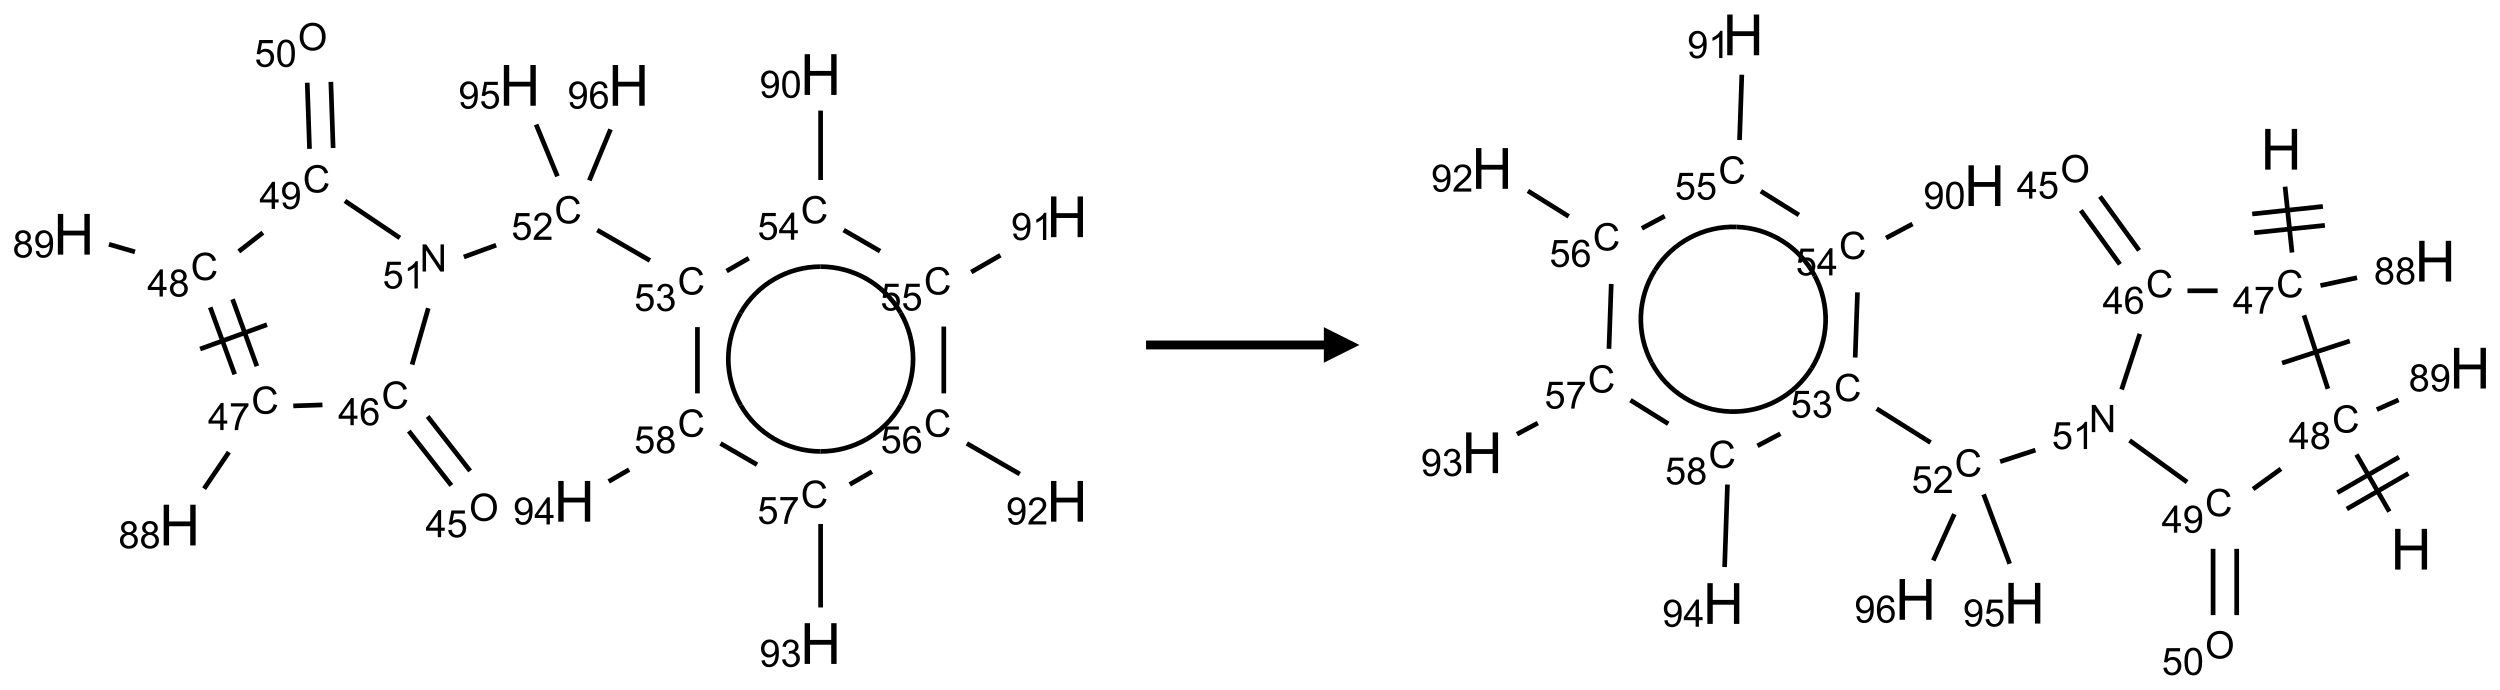 <?xml version="1.0" encoding="UTF-8"?>
<svg xmlns="http://www.w3.org/2000/svg" xmlns:xlink="http://www.w3.org/1999/xlink" width="703" height="194" viewBox="0 0 703 194">
<defs>
<g>
<g id="glyph-0-0">
<path d="M 1.332 0 L 1.332 -6.668 L 6.668 -6.668 L 6.668 0 Z M 1.5 -0.168 L 6.5 -0.168 L 6.5 -6.5 L 1.5 -6.5 Z M 1.5 -0.168 "/>
</g>
<g id="glyph-0-1">
<path d="M 0.516 -3.719 C 0.516 -4.984 0.855 -5.977 1.535 -6.695 C 2.215 -7.414 3.094 -7.77 4.172 -7.77 C 4.875 -7.77 5.512 -7.602 6.078 -7.266 C 6.645 -6.93 7.074 -6.461 7.371 -5.855 C 7.668 -5.254 7.816 -4.57 7.816 -3.809 C 7.816 -3.035 7.66 -2.34 7.348 -1.73 C 7.035 -1.117 6.594 -0.656 6.02 -0.34 C 5.449 -0.027 4.828 0.129 4.168 0.129 C 3.449 0.129 2.805 -0.043 2.238 -0.391 C 1.672 -0.738 1.246 -1.211 0.953 -1.812 C 0.66 -2.414 0.516 -3.047 0.516 -3.719 Z M 1.559 -3.703 C 1.559 -2.781 1.805 -2.059 2.301 -1.527 C 2.793 -1 3.414 -0.734 4.16 -0.734 C 4.922 -0.734 5.547 -1 6.039 -1.535 C 6.531 -2.07 6.777 -2.828 6.777 -3.812 C 6.777 -4.434 6.672 -4.977 6.461 -5.441 C 6.25 -5.902 5.945 -6.262 5.539 -6.52 C 5.133 -6.773 4.68 -6.902 4.176 -6.902 C 3.461 -6.902 2.848 -6.656 2.332 -6.164 C 1.816 -5.672 1.559 -4.852 1.559 -3.703 Z M 1.559 -3.703 "/>
</g>
<g id="glyph-0-2">
<path d="M 3.449 0 L 3.449 -1.828 L 0.137 -1.828 L 0.137 -2.688 L 3.621 -7.637 L 4.387 -7.637 L 4.387 -2.688 L 5.418 -2.688 L 5.418 -1.828 L 4.387 -1.828 L 4.387 0 Z M 3.449 -2.688 L 3.449 -6.129 L 1.059 -2.688 Z M 3.449 -2.688 "/>
</g>
<g id="glyph-0-3">
<path d="M 0.441 -2 L 1.426 -2.082 C 1.5 -1.605 1.668 -1.242 1.934 -1.004 C 2.199 -0.762 2.52 -0.641 2.895 -0.641 C 3.348 -0.641 3.73 -0.812 4.043 -1.152 C 4.355 -1.492 4.512 -1.941 4.512 -2.504 C 4.512 -3.039 4.359 -3.461 4.059 -3.77 C 3.758 -4.078 3.367 -4.234 2.879 -4.234 C 2.578 -4.234 2.305 -4.164 2.062 -4.027 C 1.82 -3.891 1.629 -3.715 1.488 -3.496 L 0.609 -3.609 L 1.348 -7.531 L 5.145 -7.531 L 5.145 -6.637 L 2.098 -6.637 L 1.688 -4.582 C 2.145 -4.902 2.625 -5.062 3.129 -5.062 C 3.797 -5.062 4.359 -4.832 4.816 -4.371 C 5.277 -3.91 5.504 -3.312 5.504 -2.59 C 5.504 -1.898 5.305 -1.301 4.902 -0.797 C 4.41 -0.18 3.742 0.129 2.895 0.129 C 2.199 0.129 1.633 -0.062 1.195 -0.453 C 0.758 -0.844 0.504 -1.359 0.441 -2 Z M 0.441 -2 "/>
</g>
<g id="glyph-0-4">
<path d="M 6.27 -2.676 L 7.281 -2.422 C 7.07 -1.594 6.688 -0.961 6.137 -0.523 C 5.586 -0.086 4.914 0.129 4.121 0.129 C 3.297 0.129 2.629 -0.039 2.113 -0.371 C 1.598 -0.707 1.203 -1.191 0.934 -1.828 C 0.664 -2.465 0.531 -3.145 0.531 -3.875 C 0.531 -4.672 0.684 -5.363 0.988 -5.957 C 1.293 -6.547 1.723 -6.996 2.285 -7.305 C 2.844 -7.613 3.461 -7.766 4.137 -7.766 C 4.898 -7.766 5.543 -7.57 6.062 -7.184 C 6.582 -6.793 6.945 -6.246 7.152 -5.543 L 6.156 -5.309 C 5.98 -5.863 5.723 -6.266 5.387 -6.52 C 5.051 -6.773 4.625 -6.902 4.113 -6.902 C 3.527 -6.902 3.039 -6.762 2.645 -6.48 C 2.25 -6.199 1.973 -5.82 1.812 -5.348 C 1.652 -4.871 1.574 -4.383 1.574 -3.879 C 1.574 -3.23 1.668 -2.664 1.855 -2.18 C 2.047 -1.695 2.34 -1.332 2.738 -1.094 C 3.137 -0.855 3.57 -0.734 4.035 -0.734 C 4.602 -0.734 5.082 -0.898 5.473 -1.223 C 5.867 -1.551 6.133 -2.035 6.27 -2.676 Z M 6.27 -2.676 "/>
</g>
<g id="glyph-0-5">
<path d="M 5.309 -5.766 L 4.375 -5.691 C 4.293 -6.059 4.172 -6.328 4.02 -6.496 C 3.766 -6.762 3.453 -6.895 3.082 -6.895 C 2.785 -6.895 2.523 -6.812 2.297 -6.645 C 2 -6.43 1.77 -6.117 1.598 -5.703 C 1.43 -5.289 1.34 -4.703 1.332 -3.938 C 1.559 -4.281 1.836 -4.535 2.16 -4.703 C 2.488 -4.871 2.828 -4.953 3.188 -4.953 C 3.812 -4.953 4.344 -4.723 4.785 -4.262 C 5.223 -3.801 5.441 -3.207 5.441 -2.48 C 5.441 -2 5.34 -1.555 5.133 -1.145 C 4.926 -0.73 4.641 -0.418 4.281 -0.199 C 3.922 0.02 3.512 0.129 3.051 0.129 C 2.27 0.129 1.633 -0.156 1.141 -0.73 C 0.648 -1.305 0.402 -2.254 0.402 -3.574 C 0.402 -5.051 0.672 -6.121 1.219 -6.793 C 1.695 -7.375 2.336 -7.668 3.141 -7.668 C 3.742 -7.668 4.234 -7.5 4.617 -7.16 C 5 -6.824 5.23 -6.359 5.309 -5.766 Z M 1.48 -2.473 C 1.48 -2.152 1.547 -1.844 1.684 -1.547 C 1.82 -1.25 2.016 -1.027 2.262 -0.871 C 2.508 -0.719 2.766 -0.641 3.035 -0.641 C 3.434 -0.641 3.773 -0.801 4.059 -1.121 C 4.344 -1.441 4.484 -1.875 4.484 -2.422 C 4.484 -2.949 4.344 -3.367 4.062 -3.668 C 3.781 -3.973 3.426 -4.125 3 -4.125 C 2.578 -4.125 2.219 -3.973 1.922 -3.668 C 1.625 -3.363 1.48 -2.969 1.48 -2.473 Z M 1.48 -2.473 "/>
</g>
<g id="glyph-0-6">
<path d="M 0.504 -6.637 L 0.504 -7.535 L 5.449 -7.535 L 5.449 -6.809 C 4.961 -6.289 4.48 -5.602 4.004 -4.746 C 3.527 -3.887 3.156 -3.004 2.895 -2.098 C 2.707 -1.461 2.59 -0.762 2.535 0 L 1.574 0 C 1.582 -0.602 1.703 -1.328 1.926 -2.176 C 2.152 -3.027 2.477 -3.848 2.898 -4.637 C 3.32 -5.426 3.77 -6.094 4.246 -6.637 Z M 0.504 -6.637 "/>
</g>
<g id="glyph-0-7">
<path d="M 1.887 -4.141 C 1.496 -4.281 1.207 -4.484 1.02 -4.75 C 0.832 -5.016 0.738 -5.328 0.738 -5.699 C 0.738 -6.254 0.938 -6.719 1.34 -7.098 C 1.738 -7.477 2.27 -7.668 2.934 -7.668 C 3.598 -7.668 4.137 -7.473 4.543 -7.086 C 4.949 -6.699 5.152 -6.227 5.152 -5.672 C 5.152 -5.316 5.059 -5.008 4.871 -4.746 C 4.688 -4.484 4.406 -4.281 4.027 -4.141 C 4.496 -3.988 4.852 -3.742 5.098 -3.402 C 5.34 -3.062 5.465 -2.656 5.465 -2.184 C 5.465 -1.531 5.234 -0.98 4.77 -0.535 C 4.309 -0.09 3.703 0.129 2.949 0.129 C 2.195 0.129 1.586 -0.094 1.125 -0.539 C 0.664 -0.984 0.434 -1.543 0.434 -2.207 C 0.434 -2.703 0.559 -3.121 0.809 -3.457 C 1.062 -3.793 1.422 -4.02 1.887 -4.141 Z M 1.699 -5.73 C 1.699 -5.367 1.812 -5.074 2.047 -4.844 C 2.281 -4.613 2.582 -4.5 2.953 -4.5 C 3.312 -4.5 3.609 -4.613 3.84 -4.84 C 4.07 -5.066 4.188 -5.348 4.188 -5.676 C 4.188 -6.02 4.07 -6.309 3.832 -6.543 C 3.594 -6.777 3.297 -6.895 2.941 -6.895 C 2.586 -6.895 2.289 -6.781 2.051 -6.551 C 1.816 -6.324 1.699 -6.047 1.699 -5.73 Z M 1.395 -2.203 C 1.395 -1.938 1.461 -1.676 1.586 -1.426 C 1.711 -1.176 1.902 -0.984 2.152 -0.848 C 2.402 -0.711 2.672 -0.641 2.957 -0.641 C 3.406 -0.641 3.777 -0.785 4.066 -1.074 C 4.359 -1.363 4.504 -1.727 4.504 -2.172 C 4.504 -2.625 4.355 -2.996 4.055 -3.293 C 3.754 -3.586 3.379 -3.734 2.926 -3.734 C 2.484 -3.734 2.121 -3.59 1.832 -3.297 C 1.543 -3.004 1.395 -2.641 1.395 -2.203 Z M 1.395 -2.203 "/>
</g>
<g id="glyph-0-8">
<path d="M 0.582 -1.766 L 1.484 -1.848 C 1.562 -1.426 1.707 -1.117 1.922 -0.926 C 2.137 -0.734 2.414 -0.641 2.75 -0.641 C 3.039 -0.641 3.289 -0.707 3.508 -0.84 C 3.727 -0.973 3.902 -1.148 4.043 -1.367 C 4.18 -1.586 4.297 -1.887 4.391 -2.262 C 4.484 -2.637 4.531 -3.016 4.531 -3.406 C 4.531 -3.449 4.531 -3.512 4.527 -3.594 C 4.34 -3.297 4.082 -3.055 3.758 -2.867 C 3.434 -2.68 3.082 -2.59 2.703 -2.59 C 2.07 -2.59 1.535 -2.816 1.098 -3.277 C 0.66 -3.734 0.441 -4.34 0.441 -5.09 C 0.441 -5.863 0.672 -6.484 1.129 -6.957 C 1.586 -7.43 2.156 -7.668 2.844 -7.668 C 3.34 -7.668 3.793 -7.531 4.207 -7.266 C 4.617 -7 4.93 -6.617 5.145 -6.121 C 5.355 -5.629 5.465 -4.91 5.465 -3.973 C 5.465 -2.996 5.359 -2.223 5.145 -1.645 C 4.934 -1.066 4.617 -0.625 4.199 -0.324 C 3.781 -0.02 3.293 0.129 2.73 0.129 C 2.133 0.129 1.645 -0.035 1.266 -0.367 C 0.887 -0.699 0.66 -1.164 0.582 -1.766 Z M 4.422 -5.137 C 4.422 -5.676 4.277 -6.102 3.992 -6.418 C 3.707 -6.734 3.359 -6.891 2.957 -6.891 C 2.543 -6.891 2.18 -6.719 1.871 -6.379 C 1.562 -6.039 1.406 -5.598 1.406 -5.059 C 1.406 -4.57 1.555 -4.176 1.848 -3.871 C 2.141 -3.566 2.5 -3.418 2.934 -3.418 C 3.367 -3.418 3.723 -3.57 4.004 -3.871 C 4.281 -4.176 4.422 -4.598 4.422 -5.137 Z M 4.422 -5.137 "/>
</g>
<g id="glyph-0-9">
<path d="M 0.441 -3.766 C 0.441 -4.668 0.535 -5.395 0.723 -5.945 C 0.906 -6.496 1.184 -6.922 1.551 -7.219 C 1.918 -7.516 2.375 -7.668 2.934 -7.668 C 3.344 -7.668 3.703 -7.586 4.012 -7.418 C 4.32 -7.254 4.574 -7.016 4.777 -6.707 C 4.977 -6.395 5.137 -6.016 5.25 -5.57 C 5.363 -5.125 5.422 -4.523 5.422 -3.766 C 5.422 -2.871 5.328 -2.148 5.145 -1.598 C 4.961 -1.047 4.688 -0.621 4.32 -0.32 C 3.953 -0.02 3.492 0.129 2.934 0.129 C 2.195 0.129 1.617 -0.133 1.199 -0.66 C 0.695 -1.297 0.441 -2.332 0.441 -3.766 Z M 1.406 -3.766 C 1.406 -2.512 1.555 -1.68 1.848 -1.262 C 2.141 -0.848 2.5 -0.641 2.934 -0.641 C 3.363 -0.641 3.727 -0.848 4.02 -1.266 C 4.312 -1.684 4.457 -2.516 4.457 -3.766 C 4.457 -5.023 4.312 -5.859 4.02 -6.27 C 3.727 -6.684 3.359 -6.891 2.922 -6.891 C 2.492 -6.891 2.148 -6.707 1.891 -6.344 C 1.566 -5.879 1.406 -5.02 1.406 -3.766 Z M 1.406 -3.766 "/>
</g>
<g id="glyph-0-10">
<path d="M 0.812 0 L 0.812 -7.637 L 1.848 -7.637 L 5.859 -1.641 L 5.859 -7.637 L 6.828 -7.637 L 6.828 0 L 5.793 0 L 1.781 -6 L 1.781 0 Z M 0.812 0 "/>
</g>
<g id="glyph-0-11">
<path d="M 3.973 0 L 3.035 0 L 3.035 -5.973 C 2.809 -5.758 2.516 -5.543 2.148 -5.328 C 1.781 -5.113 1.453 -4.953 1.16 -4.844 L 1.16 -5.75 C 1.684 -5.996 2.145 -6.297 2.535 -6.645 C 2.93 -6.996 3.207 -7.336 3.371 -7.668 L 3.973 -7.668 Z M 3.973 0 "/>
</g>
<g id="glyph-0-12">
<path d="M 5.371 -0.902 L 5.371 0 L 0.324 0 C 0.316 -0.227 0.352 -0.441 0.434 -0.652 C 0.562 -0.996 0.766 -1.332 1.051 -1.668 C 1.332 -2 1.742 -2.387 2.277 -2.824 C 3.105 -3.504 3.668 -4.043 3.957 -4.441 C 4.25 -4.84 4.395 -5.215 4.395 -5.566 C 4.395 -5.938 4.262 -6.254 3.996 -6.508 C 3.73 -6.762 3.387 -6.891 2.957 -6.891 C 2.508 -6.891 2.145 -6.754 1.875 -6.484 C 1.605 -6.215 1.469 -5.84 1.465 -5.359 L 0.5 -5.457 C 0.566 -6.176 0.812 -6.727 1.246 -7.102 C 1.676 -7.477 2.254 -7.668 2.98 -7.668 C 3.711 -7.668 4.293 -7.465 4.719 -7.059 C 5.145 -6.652 5.359 -6.148 5.359 -5.547 C 5.359 -5.242 5.297 -4.941 5.172 -4.645 C 5.047 -4.352 4.84 -4.039 4.551 -3.715 C 4.262 -3.387 3.777 -2.938 3.105 -2.371 C 2.543 -1.898 2.18 -1.578 2.02 -1.41 C 1.859 -1.242 1.73 -1.07 1.625 -0.902 Z M 5.371 -0.902 "/>
</g>
<g id="glyph-0-13">
<path d="M 0.449 -2.016 L 1.387 -2.141 C 1.492 -1.609 1.676 -1.227 1.934 -0.992 C 2.191 -0.758 2.508 -0.641 2.879 -0.641 C 3.32 -0.641 3.695 -0.793 3.996 -1.098 C 4.301 -1.402 4.453 -1.781 4.453 -2.234 C 4.453 -2.664 4.312 -3.02 4.031 -3.301 C 3.75 -3.578 3.391 -3.719 2.957 -3.719 C 2.781 -3.719 2.562 -3.684 2.297 -3.613 L 2.402 -4.438 C 2.465 -4.43 2.516 -4.426 2.551 -4.426 C 2.949 -4.426 3.312 -4.531 3.629 -4.738 C 3.949 -4.949 4.109 -5.27 4.109 -5.703 C 4.109 -6.047 3.992 -6.332 3.762 -6.559 C 3.527 -6.785 3.227 -6.895 2.859 -6.895 C 2.496 -6.895 2.191 -6.781 1.949 -6.551 C 1.707 -6.324 1.547 -5.98 1.48 -5.52 L 0.543 -5.688 C 0.656 -6.316 0.918 -6.805 1.324 -7.148 C 1.73 -7.492 2.234 -7.668 2.84 -7.668 C 3.254 -7.668 3.641 -7.578 3.988 -7.398 C 4.34 -7.219 4.609 -6.977 4.793 -6.668 C 4.98 -6.359 5.074 -6.031 5.074 -5.684 C 5.074 -5.352 4.984 -5.051 4.809 -4.781 C 4.629 -4.512 4.367 -4.297 4.02 -4.137 C 4.473 -4.031 4.824 -3.816 5.074 -3.488 C 5.324 -3.16 5.449 -2.75 5.449 -2.254 C 5.449 -1.59 5.203 -1.023 4.719 -0.559 C 4.234 -0.098 3.617 0.137 2.875 0.137 C 2.203 0.137 1.648 -0.062 1.207 -0.465 C 0.762 -0.863 0.512 -1.379 0.449 -2.016 Z M 0.449 -2.016 "/>
</g>
<g id="glyph-1-0">
<path d="M 2 0 L 2 -10 L 10 -10 L 10 0 Z M 2.25 -0.25 L 9.75 -0.25 L 9.75 -9.75 L 2.25 -9.75 Z M 2.25 -0.25 "/>
</g>
<g id="glyph-1-1">
<path d="M 1.281 0 L 1.281 -11.453 L 2.797 -11.453 L 2.797 -6.75 L 8.75 -6.75 L 8.75 -11.453 L 10.266 -11.453 L 10.266 0 L 8.75 0 L 8.75 -5.398 L 2.797 -5.398 L 2.797 0 Z M 1.281 0 "/>
</g>
</g>
</defs>
<path fill="none" stroke-width="0.033" stroke-linecap="butt" stroke-linejoin="miter" stroke="rgb(0%, 0%, 0%)" stroke-opacity="1" stroke-miterlimit="10" d="M 2.786 3.003 L 2.487 2.62 " transform="matrix(40, 0, 0, 40, 20.756, 12.301)"/>
<path fill="none" stroke-width="0.033" stroke-linecap="butt" stroke-linejoin="miter" stroke="rgb(0%, 0%, 0%)" stroke-opacity="1" stroke-miterlimit="10" d="M 2.654 3.105 L 2.355 2.723 " transform="matrix(40, 0, 0, 40, 20.756, 12.301)"/>
<path fill="none" stroke-width="0.033" stroke-linecap="butt" stroke-linejoin="miter" stroke="rgb(0%, 0%, 0%)" stroke-opacity="1" stroke-miterlimit="10" d="M 1.748 2.539 L 1.543 2.546 " transform="matrix(40, 0, 0, 40, 20.756, 12.301)"/>
<path fill="none" stroke-width="0.033" stroke-linecap="butt" stroke-linejoin="miter" stroke="rgb(0%, 0%, 0%)" stroke-opacity="1" stroke-miterlimit="10" d="M 1.09 2.871 L 0.916 3.128 " transform="matrix(40, 0, 0, 40, 20.756, 12.301)"/>
<path fill="none" stroke-width="0.033" stroke-linecap="butt" stroke-linejoin="miter" stroke="rgb(0%, 0%, 0%)" stroke-opacity="1" stroke-miterlimit="10" d="M 1.287 2.267 L 1.116 1.796 " transform="matrix(40, 0, 0, 40, 20.756, 12.301)"/>
<path fill="none" stroke-width="0.033" stroke-linecap="butt" stroke-linejoin="miter" stroke="rgb(0%, 0%, 0%)" stroke-opacity="1" stroke-miterlimit="10" d="M 1.131 2.324 L 0.959 1.853 " transform="matrix(40, 0, 0, 40, 20.756, 12.301)"/>
<path fill="none" stroke-width="0.033" stroke-linecap="butt" stroke-linejoin="miter" stroke="rgb(0%, 0%, 0%)" stroke-opacity="1" stroke-miterlimit="10" d="M 1.358 1.975 L 0.888 2.146 " transform="matrix(40, 0, 0, 40, 20.756, 12.301)"/>
<path fill="none" stroke-width="0.033" stroke-linecap="butt" stroke-linejoin="miter" stroke="rgb(0%, 0%, 0%)" stroke-opacity="1" stroke-miterlimit="10" d="M 0.43 1.463 L 0.247 1.41 " transform="matrix(40, 0, 0, 40, 20.756, 12.301)"/>
<path fill="none" stroke-width="0.033" stroke-linecap="butt" stroke-linejoin="miter" stroke="rgb(0%, 0%, 0%)" stroke-opacity="1" stroke-miterlimit="10" d="M 1.16 1.46 L 1.329 1.328 " transform="matrix(40, 0, 0, 40, 20.756, 12.301)"/>
<path fill="none" stroke-width="0.033" stroke-linecap="butt" stroke-linejoin="miter" stroke="rgb(0%, 0%, 0%)" stroke-opacity="1" stroke-miterlimit="10" d="M 1.823 0.733 L 1.807 0.268 " transform="matrix(40, 0, 0, 40, 20.756, 12.301)"/>
<path fill="none" stroke-width="0.033" stroke-linecap="butt" stroke-linejoin="miter" stroke="rgb(0%, 0%, 0%)" stroke-opacity="1" stroke-miterlimit="10" d="M 1.657 0.739 L 1.641 0.274 " transform="matrix(40, 0, 0, 40, 20.756, 12.301)"/>
<path fill="none" stroke-width="0.033" stroke-linecap="butt" stroke-linejoin="miter" stroke="rgb(0%, 0%, 0%)" stroke-opacity="1" stroke-miterlimit="10" d="M 1.906 1.105 L 2.292 1.365 " transform="matrix(40, 0, 0, 40, 20.756, 12.301)"/>
<path fill="none" stroke-width="0.033" stroke-linecap="butt" stroke-linejoin="miter" stroke="rgb(0%, 0%, 0%)" stroke-opacity="1" stroke-miterlimit="10" d="M 2.492 1.859 L 2.378 2.256 " transform="matrix(40, 0, 0, 40, 20.756, 12.301)"/>
<path fill="none" stroke-width="0.033" stroke-linecap="butt" stroke-linejoin="miter" stroke="rgb(0%, 0%, 0%)" stroke-opacity="1" stroke-miterlimit="10" d="M 2.742 1.499 L 2.969 1.416 " transform="matrix(40, 0, 0, 40, 20.756, 12.301)"/>
<path fill="none" stroke-width="0.033" stroke-linecap="butt" stroke-linejoin="miter" stroke="rgb(0%, 0%, 0%)" stroke-opacity="1" stroke-miterlimit="10" d="M 3.68 1.31 L 4.05 1.524 " transform="matrix(40, 0, 0, 40, 20.756, 12.301)"/>
<path fill="none" stroke-width="0.033" stroke-linecap="butt" stroke-linejoin="miter" stroke="rgb(0%, 0%, 0%)" stroke-opacity="1" stroke-miterlimit="10" d="M 4.589 1.598 L 4.745 1.508 " transform="matrix(40, 0, 0, 40, 20.756, 12.301)"/>
<path fill="none" stroke-width="0.033" stroke-linecap="butt" stroke-linejoin="miter" stroke="rgb(0%, 0%, 0%)" stroke-opacity="1" stroke-miterlimit="10" d="M 5.25 0.958 L 5.25 0.47 " transform="matrix(40, 0, 0, 40, 20.756, 12.301)"/>
<path fill="none" stroke-width="0.033" stroke-linecap="butt" stroke-linejoin="miter" stroke="rgb(0%, 0%, 0%)" stroke-opacity="1" stroke-miterlimit="10" d="M 5.412 1.31 L 5.668 1.458 " transform="matrix(40, 0, 0, 40, 20.756, 12.301)"/>
<path fill="none" stroke-width="0.033" stroke-linecap="butt" stroke-linejoin="miter" stroke="rgb(0%, 0%, 0%)" stroke-opacity="1" stroke-miterlimit="10" d="M 6.309 1.605 L 6.514 1.487 " transform="matrix(40, 0, 0, 40, 20.756, 12.301)"/>
<path fill="none" stroke-width="0.033" stroke-linecap="butt" stroke-linejoin="miter" stroke="rgb(0%, 0%, 0%)" stroke-opacity="1" stroke-miterlimit="10" d="M 6.116 1.988 L 6.116 2.458 " transform="matrix(40, 0, 0, 40, 20.756, 12.301)"/>
<path fill="none" stroke-width="0.033" stroke-linecap="butt" stroke-linejoin="miter" stroke="rgb(0%, 0%, 0%)" stroke-opacity="1" stroke-miterlimit="10" d="M 6.278 2.81 L 6.65 3.025 " transform="matrix(40, 0, 0, 40, 20.756, 12.301)"/>
<path fill="none" stroke-width="0.033" stroke-linecap="butt" stroke-linejoin="miter" stroke="rgb(0%, 0%, 0%)" stroke-opacity="1" stroke-miterlimit="10" d="M 5.611 3.008 L 5.455 3.098 " transform="matrix(40, 0, 0, 40, 20.756, 12.301)"/>
<path fill="none" stroke-width="0.033" stroke-linecap="butt" stroke-linejoin="miter" stroke="rgb(0%, 0%, 0%)" stroke-opacity="1" stroke-miterlimit="10" d="M 5.25 3.376 L 5.25 3.963 " transform="matrix(40, 0, 0, 40, 20.756, 12.301)"/>
<path fill="none" stroke-width="0.033" stroke-linecap="butt" stroke-linejoin="miter" stroke="rgb(0%, 0%, 0%)" stroke-opacity="1" stroke-miterlimit="10" d="M 4.803 2.959 L 4.546 2.81 " transform="matrix(40, 0, 0, 40, 20.756, 12.301)"/>
<path fill="none" stroke-width="0.033" stroke-linecap="butt" stroke-linejoin="miter" stroke="rgb(0%, 0%, 0%)" stroke-opacity="1" stroke-miterlimit="10" d="M 4.384 2.458 L 4.384 1.992 " transform="matrix(40, 0, 0, 40, 20.756, 12.301)"/>
<path fill="none" stroke-width="0.033" stroke-linecap="butt" stroke-linejoin="miter" stroke="rgb(0%, 0%, 0%)" stroke-opacity="1" stroke-miterlimit="10" d="M 3.904 2.994 L 3.76 3.077 " transform="matrix(40, 0, 0, 40, 20.756, 12.301)"/>
<path fill="none" stroke-width="0.033" stroke-linecap="butt" stroke-linejoin="miter" stroke="rgb(0%, 0%, 0%)" stroke-opacity="1" stroke-miterlimit="10" d="M 3.4 0.932 L 3.25 0.568 " transform="matrix(40, 0, 0, 40, 20.756, 12.301)"/>
<path fill="none" stroke-width="0.033" stroke-linecap="butt" stroke-linejoin="miter" stroke="rgb(0%, 0%, 0%)" stroke-opacity="1" stroke-miterlimit="10" d="M 3.624 0.961 L 3.773 0.602 " transform="matrix(40, 0, 0, 40, 20.756, 12.301)"/>
<path fill="none" stroke-width="0.033" stroke-linecap="butt" stroke-linejoin="miter" stroke="rgb(0%, 0%, 0%)" stroke-opacity="1" stroke-miterlimit="10" d="M 4.688 1.892 C 4.804 1.691 5.018 1.567 5.25 1.567 " transform="matrix(40, 0, 0, 40, 20.756, 12.301)"/>
<path fill="none" stroke-width="0.033" stroke-linecap="butt" stroke-linejoin="miter" stroke="rgb(0%, 0%, 0%)" stroke-opacity="1" stroke-miterlimit="10" d="M 4.688 2.541 C 4.572 2.34 4.572 2.093 4.688 1.892 " transform="matrix(40, 0, 0, 40, 20.756, 12.301)"/>
<path fill="none" stroke-width="0.033" stroke-linecap="butt" stroke-linejoin="miter" stroke="rgb(0%, 0%, 0%)" stroke-opacity="1" stroke-miterlimit="10" d="M 5.25 2.866 C 5.018 2.866 4.804 2.742 4.688 2.541 " transform="matrix(40, 0, 0, 40, 20.756, 12.301)"/>
<path fill="none" stroke-width="0.033" stroke-linecap="butt" stroke-linejoin="miter" stroke="rgb(0%, 0%, 0%)" stroke-opacity="1" stroke-miterlimit="10" d="M 5.813 2.541 C 5.697 2.742 5.482 2.866 5.25 2.866 " transform="matrix(40, 0, 0, 40, 20.756, 12.301)"/>
<path fill="none" stroke-width="0.033" stroke-linecap="butt" stroke-linejoin="miter" stroke="rgb(0%, 0%, 0%)" stroke-opacity="1" stroke-miterlimit="10" d="M 5.813 1.892 C 5.929 2.093 5.929 2.34 5.813 2.541 " transform="matrix(40, 0, 0, 40, 20.756, 12.301)"/>
<path fill="none" stroke-width="0.033" stroke-linecap="butt" stroke-linejoin="miter" stroke="rgb(0%, 0%, 0%)" stroke-opacity="1" stroke-miterlimit="10" d="M 5.25 1.567 C 5.482 1.567 5.697 1.691 5.813 1.892 " transform="matrix(40, 0, 0, 40, 20.756, 12.301)"/>
<g fill="rgb(0%, 0%, 0%)" fill-opacity="1">
<use xlink:href="#glyph-0-1" x="131.914" y="146.465"/>
</g>
<g fill="rgb(0%, 0%, 0%)" fill-opacity="1">
<use xlink:href="#glyph-0-2" x="119.656" y="151.066"/>
<use xlink:href="#glyph-0-3" x="125.589" y="151.066"/>
</g>
<g fill="rgb(0%, 0%, 0%)" fill-opacity="1">
<use xlink:href="#glyph-0-4" x="107.27" y="114.938"/>
</g>
<g fill="rgb(0%, 0%, 0%)" fill-opacity="1">
<use xlink:href="#glyph-0-2" x="95.09" y="119.574"/>
<use xlink:href="#glyph-0-5" x="101.022" y="119.574"/>
</g>
<g fill="rgb(0%, 0%, 0%)" fill-opacity="1">
<use xlink:href="#glyph-0-4" x="70.668" y="116.336"/>
</g>
<g fill="rgb(0%, 0%, 0%)" fill-opacity="1">
<use xlink:href="#glyph-0-2" x="58.484" y="120.941"/>
<use xlink:href="#glyph-0-6" x="64.417" y="120.941"/>
</g>
<g fill="rgb(0%, 0%, 0%)" fill-opacity="1">
<use xlink:href="#glyph-1-1" x="44.746" y="153.379"/>
</g>
<g fill="rgb(0%, 0%, 0%)" fill-opacity="1">
<use xlink:href="#glyph-0-7" x="33.297" y="154.172"/>
<use xlink:href="#glyph-0-7" x="39.229" y="154.172"/>
</g>
<g fill="rgb(0%, 0%, 0%)" fill-opacity="1">
<use xlink:href="#glyph-0-4" x="53.613" y="78.746"/>
</g>
<g fill="rgb(0%, 0%, 0%)" fill-opacity="1">
<use xlink:href="#glyph-0-2" x="41.414" y="83.383"/>
<use xlink:href="#glyph-0-7" x="47.346" y="83.383"/>
</g>
<g fill="rgb(0%, 0%, 0%)" fill-opacity="1">
<use xlink:href="#glyph-1-1" x="14.984" y="71.605"/>
</g>
<g fill="rgb(0%, 0%, 0%)" fill-opacity="1">
<use xlink:href="#glyph-0-7" x="3.535" y="72.398"/>
<use xlink:href="#glyph-0-8" x="9.467" y="72.398"/>
</g>
<g fill="rgb(0%, 0%, 0%)" fill-opacity="1">
<use xlink:href="#glyph-0-4" x="85.133" y="54.121"/>
</g>
<g fill="rgb(0%, 0%, 0%)" fill-opacity="1">
<use xlink:href="#glyph-0-2" x="72.934" y="58.758"/>
<use xlink:href="#glyph-0-8" x="78.866" y="58.758"/>
</g>
<g fill="rgb(0%, 0%, 0%)" fill-opacity="1">
<use xlink:href="#glyph-0-1" x="83.754" y="14.148"/>
</g>
<g fill="rgb(0%, 0%, 0%)" fill-opacity="1">
<use xlink:href="#glyph-0-3" x="71.578" y="18.781"/>
<use xlink:href="#glyph-0-9" x="77.51" y="18.781"/>
</g>
<g fill="rgb(0%, 0%, 0%)" fill-opacity="1">
<use xlink:href="#glyph-0-10" x="118.016" y="76.355"/>
</g>
<g fill="rgb(0%, 0%, 0%)" fill-opacity="1">
<use xlink:href="#glyph-0-3" x="107.586" y="81.125"/>
<use xlink:href="#glyph-0-11" x="113.518" y="81.125"/>
</g>
<g fill="rgb(0%, 0%, 0%)" fill-opacity="1">
<use xlink:href="#glyph-0-4" x="155.883" y="62.809"/>
</g>
<g fill="rgb(0%, 0%, 0%)" fill-opacity="1">
<use xlink:href="#glyph-0-3" x="143.777" y="67.445"/>
<use xlink:href="#glyph-0-12" x="149.71" y="67.445"/>
</g>
<g fill="rgb(0%, 0%, 0%)" fill-opacity="1">
<use xlink:href="#glyph-0-4" x="190.523" y="82.809"/>
</g>
<g fill="rgb(0%, 0%, 0%)" fill-opacity="1">
<use xlink:href="#glyph-0-3" x="178.34" y="87.445"/>
<use xlink:href="#glyph-0-13" x="184.272" y="87.445"/>
</g>
<g fill="rgb(0%, 0%, 0%)" fill-opacity="1">
<use xlink:href="#glyph-0-4" x="225.164" y="62.809"/>
</g>
<g fill="rgb(0%, 0%, 0%)" fill-opacity="1">
<use xlink:href="#glyph-0-3" x="213.012" y="67.414"/>
<use xlink:href="#glyph-0-2" x="218.944" y="67.414"/>
</g>
<g fill="rgb(0%, 0%, 0%)" fill-opacity="1">
<use xlink:href="#glyph-1-1" x="224.984" y="26.691"/>
</g>
<g fill="rgb(0%, 0%, 0%)" fill-opacity="1">
<use xlink:href="#glyph-0-8" x="213.578" y="27.484"/>
<use xlink:href="#glyph-0-9" x="219.51" y="27.484"/>
</g>
<g fill="rgb(0%, 0%, 0%)" fill-opacity="1">
<use xlink:href="#glyph-0-4" x="259.805" y="82.809"/>
</g>
<g fill="rgb(0%, 0%, 0%)" fill-opacity="1">
<use xlink:href="#glyph-0-3" x="247.562" y="87.312"/>
<use xlink:href="#glyph-0-3" x="253.495" y="87.312"/>
</g>
<g fill="rgb(0%, 0%, 0%)" fill-opacity="1">
<use xlink:href="#glyph-1-1" x="294.27" y="66.691"/>
</g>
<g fill="rgb(0%, 0%, 0%)" fill-opacity="1">
<use xlink:href="#glyph-0-8" x="284.309" y="67.484"/>
<use xlink:href="#glyph-0-11" x="290.241" y="67.484"/>
</g>
<g fill="rgb(0%, 0%, 0%)" fill-opacity="1">
<use xlink:href="#glyph-0-4" x="259.805" y="122.809"/>
</g>
<g fill="rgb(0%, 0%, 0%)" fill-opacity="1">
<use xlink:href="#glyph-0-3" x="247.625" y="127.445"/>
<use xlink:href="#glyph-0-5" x="253.557" y="127.445"/>
</g>
<g fill="rgb(0%, 0%, 0%)" fill-opacity="1">
<use xlink:href="#glyph-1-1" x="294.27" y="146.691"/>
</g>
<g fill="rgb(0%, 0%, 0%)" fill-opacity="1">
<use xlink:href="#glyph-0-8" x="282.91" y="147.484"/>
<use xlink:href="#glyph-0-12" x="288.842" y="147.484"/>
</g>
<g fill="rgb(0%, 0%, 0%)" fill-opacity="1">
<use xlink:href="#glyph-0-4" x="225.164" y="142.809"/>
</g>
<g fill="rgb(0%, 0%, 0%)" fill-opacity="1">
<use xlink:href="#glyph-0-3" x="212.98" y="147.316"/>
<use xlink:href="#glyph-0-6" x="218.913" y="147.316"/>
</g>
<g fill="rgb(0%, 0%, 0%)" fill-opacity="1">
<use xlink:href="#glyph-1-1" x="224.984" y="186.691"/>
</g>
<g fill="rgb(0%, 0%, 0%)" fill-opacity="1">
<use xlink:href="#glyph-0-8" x="213.551" y="187.484"/>
<use xlink:href="#glyph-0-13" x="219.483" y="187.484"/>
</g>
<g fill="rgb(0%, 0%, 0%)" fill-opacity="1">
<use xlink:href="#glyph-0-4" x="190.523" y="122.809"/>
</g>
<g fill="rgb(0%, 0%, 0%)" fill-opacity="1">
<use xlink:href="#glyph-0-3" x="178.324" y="127.445"/>
<use xlink:href="#glyph-0-7" x="184.257" y="127.445"/>
</g>
<g fill="rgb(0%, 0%, 0%)" fill-opacity="1">
<use xlink:href="#glyph-1-1" x="155.703" y="146.691"/>
</g>
<g fill="rgb(0%, 0%, 0%)" fill-opacity="1">
<use xlink:href="#glyph-0-8" x="144.301" y="147.484"/>
<use xlink:href="#glyph-0-2" x="150.233" y="147.484"/>
</g>
<g fill="rgb(0%, 0%, 0%)" fill-opacity="1">
<use xlink:href="#glyph-1-1" x="140.395" y="29.734"/>
</g>
<g fill="rgb(0%, 0%, 0%)" fill-opacity="1">
<use xlink:href="#glyph-0-8" x="128.902" y="30.527"/>
<use xlink:href="#glyph-0-3" x="134.835" y="30.527"/>
</g>
<g fill="rgb(0%, 0%, 0%)" fill-opacity="1">
<use xlink:href="#glyph-1-1" x="171.012" y="29.734"/>
</g>
<g fill="rgb(0%, 0%, 0%)" fill-opacity="1">
<use xlink:href="#glyph-0-8" x="159.582" y="30.527"/>
<use xlink:href="#glyph-0-5" x="165.514" y="30.527"/>
</g>
<path fill-rule="nonzero" fill="rgb(0%, 0%, 0%)" fill-opacity="1" d="M 322.266 98.25 L 372.266 98.25 L 372.266 102 L 382.266 97 L 372.266 92 L 372.266 95.75 L 322.266 95.75 "/>
<path fill="none" stroke-width="0.033" stroke-linecap="butt" stroke-linejoin="miter" stroke="rgb(0%, 0%, 0%)" stroke-opacity="1" stroke-miterlimit="10" d="M 5.645 1.067 L 5.694 1.53 " transform="matrix(40, 0, 0, 40, 416.76, 9.811)"/>
<path fill="none" stroke-width="0.033" stroke-linecap="butt" stroke-linejoin="miter" stroke="rgb(0%, 0%, 0%)" stroke-opacity="1" stroke-miterlimit="10" d="M 5.428 1.391 L 5.925 1.339 " transform="matrix(40, 0, 0, 40, 416.76, 9.811)"/>
<path fill="none" stroke-width="0.033" stroke-linecap="butt" stroke-linejoin="miter" stroke="rgb(0%, 0%, 0%)" stroke-opacity="1" stroke-miterlimit="10" d="M 5.414 1.259 L 5.911 1.206 " transform="matrix(40, 0, 0, 40, 416.76, 9.811)"/>
<path fill="none" stroke-width="0.033" stroke-linecap="butt" stroke-linejoin="miter" stroke="rgb(0%, 0%, 0%)" stroke-opacity="1" stroke-miterlimit="10" d="M 5.894 1.762 L 6.151 1.707 " transform="matrix(40, 0, 0, 40, 416.76, 9.811)"/>
<path fill="none" stroke-width="0.033" stroke-linecap="butt" stroke-linejoin="miter" stroke="rgb(0%, 0%, 0%)" stroke-opacity="1" stroke-miterlimit="10" d="M 5.171 1.799 L 4.959 1.799 " transform="matrix(40, 0, 0, 40, 416.76, 9.811)"/>
<path fill="none" stroke-width="0.033" stroke-linecap="butt" stroke-linejoin="miter" stroke="rgb(0%, 0%, 0%)" stroke-opacity="1" stroke-miterlimit="10" d="M 4.619 1.515 L 4.344 1.136 " transform="matrix(40, 0, 0, 40, 416.76, 9.811)"/>
<path fill="none" stroke-width="0.033" stroke-linecap="butt" stroke-linejoin="miter" stroke="rgb(0%, 0%, 0%)" stroke-opacity="1" stroke-miterlimit="10" d="M 4.484 1.613 L 4.209 1.234 " transform="matrix(40, 0, 0, 40, 416.76, 9.811)"/>
<path fill="none" stroke-width="0.033" stroke-linecap="butt" stroke-linejoin="miter" stroke="rgb(0%, 0%, 0%)" stroke-opacity="1" stroke-miterlimit="10" d="M 4.624 2.102 L 4.496 2.493 " transform="matrix(40, 0, 0, 40, 416.76, 9.811)"/>
<path fill="none" stroke-width="0.033" stroke-linecap="butt" stroke-linejoin="miter" stroke="rgb(0%, 0%, 0%)" stroke-opacity="1" stroke-miterlimit="10" d="M 3.89 2.919 L 3.642 3 " transform="matrix(40, 0, 0, 40, 416.76, 9.811)"/>
<path fill="none" stroke-width="0.033" stroke-linecap="butt" stroke-linejoin="miter" stroke="rgb(0%, 0%, 0%)" stroke-opacity="1" stroke-miterlimit="10" d="M 3.153 2.866 L 2.774 2.628 " transform="matrix(40, 0, 0, 40, 416.76, 9.811)"/>
<path fill="none" stroke-width="0.033" stroke-linecap="butt" stroke-linejoin="miter" stroke="rgb(0%, 0%, 0%)" stroke-opacity="1" stroke-miterlimit="10" d="M 2.623 2.268 L 2.639 1.81 " transform="matrix(40, 0, 0, 40, 416.76, 9.811)"/>
<path fill="none" stroke-width="0.033" stroke-linecap="butt" stroke-linejoin="miter" stroke="rgb(0%, 0%, 0%)" stroke-opacity="1" stroke-miterlimit="10" d="M 2.84 1.428 L 3.026 1.329 " transform="matrix(40, 0, 0, 40, 416.76, 9.811)"/>
<path fill="none" stroke-width="0.033" stroke-linecap="butt" stroke-linejoin="miter" stroke="rgb(0%, 0%, 0%)" stroke-opacity="1" stroke-miterlimit="10" d="M 2.227 1.266 L 1.96 1.099 " transform="matrix(40, 0, 0, 40, 416.76, 9.811)"/>
<path fill="none" stroke-width="0.033" stroke-linecap="butt" stroke-linejoin="miter" stroke="rgb(0%, 0%, 0%)" stroke-opacity="1" stroke-miterlimit="10" d="M 1.81 0.739 L 1.826 0.28 " transform="matrix(40, 0, 0, 40, 416.76, 9.811)"/>
<path fill="none" stroke-width="0.033" stroke-linecap="butt" stroke-linejoin="miter" stroke="rgb(0%, 0%, 0%)" stroke-opacity="1" stroke-miterlimit="10" d="M 1.284 1.274 L 1.123 1.36 " transform="matrix(40, 0, 0, 40, 416.76, 9.811)"/>
<path fill="none" stroke-width="0.033" stroke-linecap="butt" stroke-linejoin="miter" stroke="rgb(0%, 0%, 0%)" stroke-opacity="1" stroke-miterlimit="10" d="M 0.609 1.276 L 0.322 1.097 " transform="matrix(40, 0, 0, 40, 416.76, 9.811)"/>
<path fill="none" stroke-width="0.033" stroke-linecap="butt" stroke-linejoin="miter" stroke="rgb(0%, 0%, 0%)" stroke-opacity="1" stroke-miterlimit="10" d="M 0.908 1.751 L 0.892 2.207 " transform="matrix(40, 0, 0, 40, 416.76, 9.811)"/>
<path fill="none" stroke-width="0.033" stroke-linecap="butt" stroke-linejoin="miter" stroke="rgb(0%, 0%, 0%)" stroke-opacity="1" stroke-miterlimit="10" d="M 0.392 2.729 L 0.245 2.807 " transform="matrix(40, 0, 0, 40, 416.76, 9.811)"/>
<path fill="none" stroke-width="0.033" stroke-linecap="butt" stroke-linejoin="miter" stroke="rgb(0%, 0%, 0%)" stroke-opacity="1" stroke-miterlimit="10" d="M 1.043 2.568 L 1.309 2.734 " transform="matrix(40, 0, 0, 40, 416.76, 9.811)"/>
<path fill="none" stroke-width="0.033" stroke-linecap="butt" stroke-linejoin="miter" stroke="rgb(0%, 0%, 0%)" stroke-opacity="1" stroke-miterlimit="10" d="M 1.936 2.889 L 2.097 2.804 " transform="matrix(40, 0, 0, 40, 416.76, 9.811)"/>
<path fill="none" stroke-width="0.033" stroke-linecap="butt" stroke-linejoin="miter" stroke="rgb(0%, 0%, 0%)" stroke-opacity="1" stroke-miterlimit="10" d="M 1.725 3.161 L 1.705 3.741 " transform="matrix(40, 0, 0, 40, 416.76, 9.811)"/>
<path fill="none" stroke-width="0.033" stroke-linecap="butt" stroke-linejoin="miter" stroke="rgb(0%, 0%, 0%)" stroke-opacity="1" stroke-miterlimit="10" d="M 3.526 3.23 L 3.709 3.718 " transform="matrix(40, 0, 0, 40, 416.76, 9.811)"/>
<path fill="none" stroke-width="0.033" stroke-linecap="butt" stroke-linejoin="miter" stroke="rgb(0%, 0%, 0%)" stroke-opacity="1" stroke-miterlimit="10" d="M 3.32 3.369 L 3.172 3.695 " transform="matrix(40, 0, 0, 40, 416.76, 9.811)"/>
<path fill="none" stroke-width="0.033" stroke-linecap="butt" stroke-linejoin="miter" stroke="rgb(0%, 0%, 0%)" stroke-opacity="1" stroke-miterlimit="10" d="M 4.552 2.851 L 4.956 3.144 " transform="matrix(40, 0, 0, 40, 416.76, 9.811)"/>
<path fill="none" stroke-width="0.033" stroke-linecap="butt" stroke-linejoin="miter" stroke="rgb(0%, 0%, 0%)" stroke-opacity="1" stroke-miterlimit="10" d="M 5.139 3.613 L 5.139 4.079 " transform="matrix(40, 0, 0, 40, 416.76, 9.811)"/>
<path fill="none" stroke-width="0.033" stroke-linecap="butt" stroke-linejoin="miter" stroke="rgb(0%, 0%, 0%)" stroke-opacity="1" stroke-miterlimit="10" d="M 5.305 3.613 L 5.305 4.079 " transform="matrix(40, 0, 0, 40, 416.76, 9.811)"/>
<path fill="none" stroke-width="0.033" stroke-linecap="butt" stroke-linejoin="miter" stroke="rgb(0%, 0%, 0%)" stroke-opacity="1" stroke-miterlimit="10" d="M 5.42 3.193 L 5.616 3.051 " transform="matrix(40, 0, 0, 40, 416.76, 9.811)"/>
<path fill="none" stroke-width="0.033" stroke-linecap="butt" stroke-linejoin="miter" stroke="rgb(0%, 0%, 0%)" stroke-opacity="1" stroke-miterlimit="10" d="M 5.946 2.488 L 5.778 1.971 " transform="matrix(40, 0, 0, 40, 416.76, 9.811)"/>
<path fill="none" stroke-width="0.033" stroke-linecap="butt" stroke-linejoin="miter" stroke="rgb(0%, 0%, 0%)" stroke-opacity="1" stroke-miterlimit="10" d="M 6.1 2.152 L 5.624 2.307 " transform="matrix(40, 0, 0, 40, 416.76, 9.811)"/>
<path fill="none" stroke-width="0.033" stroke-linecap="butt" stroke-linejoin="miter" stroke="rgb(0%, 0%, 0%)" stroke-opacity="1" stroke-miterlimit="10" d="M 6.147 2.95 L 6.378 3.351 " transform="matrix(40, 0, 0, 40, 416.76, 9.811)"/>
<path fill="none" stroke-width="0.033" stroke-linecap="butt" stroke-linejoin="miter" stroke="rgb(0%, 0%, 0%)" stroke-opacity="1" stroke-miterlimit="10" d="M 6.079 3.333 L 6.512 3.083 " transform="matrix(40, 0, 0, 40, 416.76, 9.811)"/>
<path fill="none" stroke-width="0.033" stroke-linecap="butt" stroke-linejoin="miter" stroke="rgb(0%, 0%, 0%)" stroke-opacity="1" stroke-miterlimit="10" d="M 6.013 3.218 L 6.446 2.968 " transform="matrix(40, 0, 0, 40, 416.76, 9.811)"/>
<path fill="none" stroke-width="0.033" stroke-linecap="butt" stroke-linejoin="miter" stroke="rgb(0%, 0%, 0%)" stroke-opacity="1" stroke-miterlimit="10" d="M 6.29 2.634 L 6.443 2.566 " transform="matrix(40, 0, 0, 40, 416.76, 9.811)"/>
<path fill="none" stroke-width="0.033" stroke-linecap="butt" stroke-linejoin="miter" stroke="rgb(0%, 0%, 0%)" stroke-opacity="1" stroke-miterlimit="10" d="M 2.339 1.694 C 2.448 1.899 2.44 2.146 2.317 2.343 " transform="matrix(40, 0, 0, 40, 416.76, 9.811)"/>
<path fill="none" stroke-width="0.033" stroke-linecap="butt" stroke-linejoin="miter" stroke="rgb(0%, 0%, 0%)" stroke-opacity="1" stroke-miterlimit="10" d="M 1.789 1.35 C 2.02 1.358 2.23 1.489 2.339 1.694 " transform="matrix(40, 0, 0, 40, 416.76, 9.811)"/>
<path fill="none" stroke-width="0.033" stroke-linecap="butt" stroke-linejoin="miter" stroke="rgb(0%, 0%, 0%)" stroke-opacity="1" stroke-miterlimit="10" d="M 1.215 1.655 C 1.338 1.458 1.557 1.342 1.789 1.35 " transform="matrix(40, 0, 0, 40, 416.76, 9.811)"/>
<path fill="none" stroke-width="0.033" stroke-linecap="butt" stroke-linejoin="miter" stroke="rgb(0%, 0%, 0%)" stroke-opacity="1" stroke-miterlimit="10" d="M 1.192 2.304 C 1.083 2.099 1.092 1.851 1.215 1.655 " transform="matrix(40, 0, 0, 40, 416.76, 9.811)"/>
<path fill="none" stroke-width="0.033" stroke-linecap="butt" stroke-linejoin="miter" stroke="rgb(0%, 0%, 0%)" stroke-opacity="1" stroke-miterlimit="10" d="M 1.743 2.648 C 1.511 2.64 1.301 2.509 1.192 2.304 " transform="matrix(40, 0, 0, 40, 416.76, 9.811)"/>
<path fill="none" stroke-width="0.033" stroke-linecap="butt" stroke-linejoin="miter" stroke="rgb(0%, 0%, 0%)" stroke-opacity="1" stroke-miterlimit="10" d="M 2.317 2.343 C 2.194 2.54 1.975 2.656 1.743 2.648 " transform="matrix(40, 0, 0, 40, 416.76, 9.811)"/>
<g fill="rgb(0%, 0%, 0%)" fill-opacity="1">
<use xlink:href="#glyph-1-1" x="635.688" y="47.699"/>
</g>
<g fill="rgb(0%, 0%, 0%)" fill-opacity="1">
<use xlink:href="#glyph-0-4" x="640.051" y="83.598"/>
</g>
<g fill="rgb(0%, 0%, 0%)" fill-opacity="1">
<use xlink:href="#glyph-0-2" x="627.867" y="88.203"/>
<use xlink:href="#glyph-0-6" x="633.799" y="88.203"/>
</g>
<g fill="rgb(0%, 0%, 0%)" fill-opacity="1">
<use xlink:href="#glyph-1-1" x="678.996" y="79.164"/>
</g>
<g fill="rgb(0%, 0%, 0%)" fill-opacity="1">
<use xlink:href="#glyph-0-7" x="667.547" y="79.957"/>
<use xlink:href="#glyph-0-7" x="673.479" y="79.957"/>
</g>
<g fill="rgb(0%, 0%, 0%)" fill-opacity="1">
<use xlink:href="#glyph-0-4" x="603.426" y="83.598"/>
</g>
<g fill="rgb(0%, 0%, 0%)" fill-opacity="1">
<use xlink:href="#glyph-0-2" x="591.246" y="88.234"/>
<use xlink:href="#glyph-0-5" x="597.178" y="88.234"/>
</g>
<g fill="rgb(0%, 0%, 0%)" fill-opacity="1">
<use xlink:href="#glyph-0-1" x="579.375" y="51.242"/>
</g>
<g fill="rgb(0%, 0%, 0%)" fill-opacity="1">
<use xlink:href="#glyph-0-2" x="567.121" y="55.84"/>
<use xlink:href="#glyph-0-3" x="573.053" y="55.84"/>
</g>
<g fill="rgb(0%, 0%, 0%)" fill-opacity="1">
<use xlink:href="#glyph-0-10" x="587.406" y="121.508"/>
</g>
<g fill="rgb(0%, 0%, 0%)" fill-opacity="1">
<use xlink:href="#glyph-0-3" x="576.977" y="126.277"/>
<use xlink:href="#glyph-0-11" x="582.909" y="126.277"/>
</g>
<g fill="rgb(0%, 0%, 0%)" fill-opacity="1">
<use xlink:href="#glyph-0-4" x="549.648" y="134"/>
</g>
<g fill="rgb(0%, 0%, 0%)" fill-opacity="1">
<use xlink:href="#glyph-0-3" x="537.539" y="138.637"/>
<use xlink:href="#glyph-0-12" x="543.471" y="138.637"/>
</g>
<g fill="rgb(0%, 0%, 0%)" fill-opacity="1">
<use xlink:href="#glyph-0-4" x="515.727" y="112.805"/>
</g>
<g fill="rgb(0%, 0%, 0%)" fill-opacity="1">
<use xlink:href="#glyph-0-3" x="503.539" y="117.438"/>
<use xlink:href="#glyph-0-13" x="509.471" y="117.438"/>
</g>
<g fill="rgb(0%, 0%, 0%)" fill-opacity="1">
<use xlink:href="#glyph-0-4" x="517.121" y="72.828"/>
</g>
<g fill="rgb(0%, 0%, 0%)" fill-opacity="1">
<use xlink:href="#glyph-0-3" x="504.969" y="77.434"/>
<use xlink:href="#glyph-0-2" x="510.901" y="77.434"/>
</g>
<g fill="rgb(0%, 0%, 0%)" fill-opacity="1">
<use xlink:href="#glyph-1-1" x="552.258" y="57.934"/>
</g>
<g fill="rgb(0%, 0%, 0%)" fill-opacity="1">
<use xlink:href="#glyph-0-8" x="540.852" y="58.723"/>
<use xlink:href="#glyph-0-9" x="546.784" y="58.723"/>
</g>
<g fill="rgb(0%, 0%, 0%)" fill-opacity="1">
<use xlink:href="#glyph-0-4" x="483.199" y="51.633"/>
</g>
<g fill="rgb(0%, 0%, 0%)" fill-opacity="1">
<use xlink:href="#glyph-0-3" x="470.957" y="56.133"/>
<use xlink:href="#glyph-0-3" x="476.889" y="56.133"/>
</g>
<g fill="rgb(0%, 0%, 0%)" fill-opacity="1">
<use xlink:href="#glyph-1-1" x="484.414" y="15.539"/>
</g>
<g fill="rgb(0%, 0%, 0%)" fill-opacity="1">
<use xlink:href="#glyph-0-8" x="474.453" y="16.332"/>
<use xlink:href="#glyph-0-11" x="480.385" y="16.332"/>
</g>
<g fill="rgb(0%, 0%, 0%)" fill-opacity="1">
<use xlink:href="#glyph-0-4" x="447.883" y="70.41"/>
</g>
<g fill="rgb(0%, 0%, 0%)" fill-opacity="1">
<use xlink:href="#glyph-0-3" x="435.703" y="75.047"/>
<use xlink:href="#glyph-0-5" x="441.635" y="75.047"/>
</g>
<g fill="rgb(0%, 0%, 0%)" fill-opacity="1">
<use xlink:href="#glyph-1-1" x="413.781" y="53.098"/>
</g>
<g fill="rgb(0%, 0%, 0%)" fill-opacity="1">
<use xlink:href="#glyph-0-8" x="402.422" y="53.887"/>
<use xlink:href="#glyph-0-12" x="408.354" y="53.887"/>
</g>
<g fill="rgb(0%, 0%, 0%)" fill-opacity="1">
<use xlink:href="#glyph-0-4" x="446.484" y="110.387"/>
</g>
<g fill="rgb(0%, 0%, 0%)" fill-opacity="1">
<use xlink:href="#glyph-0-3" x="434.301" y="114.891"/>
<use xlink:href="#glyph-0-6" x="440.233" y="114.891"/>
</g>
<g fill="rgb(0%, 0%, 0%)" fill-opacity="1">
<use xlink:href="#glyph-1-1" x="410.988" y="133.047"/>
</g>
<g fill="rgb(0%, 0%, 0%)" fill-opacity="1">
<use xlink:href="#glyph-0-8" x="399.551" y="133.84"/>
<use xlink:href="#glyph-0-13" x="405.483" y="133.84"/>
</g>
<g fill="rgb(0%, 0%, 0%)" fill-opacity="1">
<use xlink:href="#glyph-0-4" x="480.406" y="131.582"/>
</g>
<g fill="rgb(0%, 0%, 0%)" fill-opacity="1">
<use xlink:href="#glyph-0-3" x="468.207" y="136.219"/>
<use xlink:href="#glyph-0-7" x="474.139" y="136.219"/>
</g>
<g fill="rgb(0%, 0%, 0%)" fill-opacity="1">
<use xlink:href="#glyph-1-1" x="478.832" y="175.441"/>
</g>
<g fill="rgb(0%, 0%, 0%)" fill-opacity="1">
<use xlink:href="#glyph-0-8" x="467.426" y="176.234"/>
<use xlink:href="#glyph-0-2" x="473.358" y="176.234"/>
</g>
<g fill="rgb(0%, 0%, 0%)" fill-opacity="1">
<use xlink:href="#glyph-1-1" x="563.477" y="175.352"/>
</g>
<g fill="rgb(0%, 0%, 0%)" fill-opacity="1">
<use xlink:href="#glyph-0-8" x="551.984" y="176.141"/>
<use xlink:href="#glyph-0-3" x="557.917" y="176.141"/>
</g>
<g fill="rgb(0%, 0%, 0%)" fill-opacity="1">
<use xlink:href="#glyph-1-1" x="532.879" y="174.281"/>
</g>
<g fill="rgb(0%, 0%, 0%)" fill-opacity="1">
<use xlink:href="#glyph-0-8" x="521.449" y="175.074"/>
<use xlink:href="#glyph-0-5" x="527.382" y="175.074"/>
</g>
<g fill="rgb(0%, 0%, 0%)" fill-opacity="1">
<use xlink:href="#glyph-0-4" x="620.051" y="145.152"/>
</g>
<g fill="rgb(0%, 0%, 0%)" fill-opacity="1">
<use xlink:href="#glyph-0-2" x="607.852" y="149.785"/>
<use xlink:href="#glyph-0-8" x="613.784" y="149.785"/>
</g>
<g fill="rgb(0%, 0%, 0%)" fill-opacity="1">
<use xlink:href="#glyph-0-1" x="620.066" y="185.156"/>
</g>
<g fill="rgb(0%, 0%, 0%)" fill-opacity="1">
<use xlink:href="#glyph-0-3" x="607.891" y="189.785"/>
<use xlink:href="#glyph-0-9" x="613.823" y="189.785"/>
</g>
<g fill="rgb(0%, 0%, 0%)" fill-opacity="1">
<use xlink:href="#glyph-0-4" x="655.785" y="121.641"/>
</g>
<g fill="rgb(0%, 0%, 0%)" fill-opacity="1">
<use xlink:href="#glyph-0-2" x="643.586" y="126.277"/>
<use xlink:href="#glyph-0-7" x="649.518" y="126.277"/>
</g>
<g fill="rgb(0%, 0%, 0%)" fill-opacity="1">
<use xlink:href="#glyph-1-1" x="672.23" y="160.164"/>
</g>
<g fill="rgb(0%, 0%, 0%)" fill-opacity="1">
<use xlink:href="#glyph-1-1" x="688.773" y="109.254"/>
</g>
<g fill="rgb(0%, 0%, 0%)" fill-opacity="1">
<use xlink:href="#glyph-0-7" x="677.324" y="110.047"/>
<use xlink:href="#glyph-0-8" x="683.257" y="110.047"/>
</g>
</svg>
